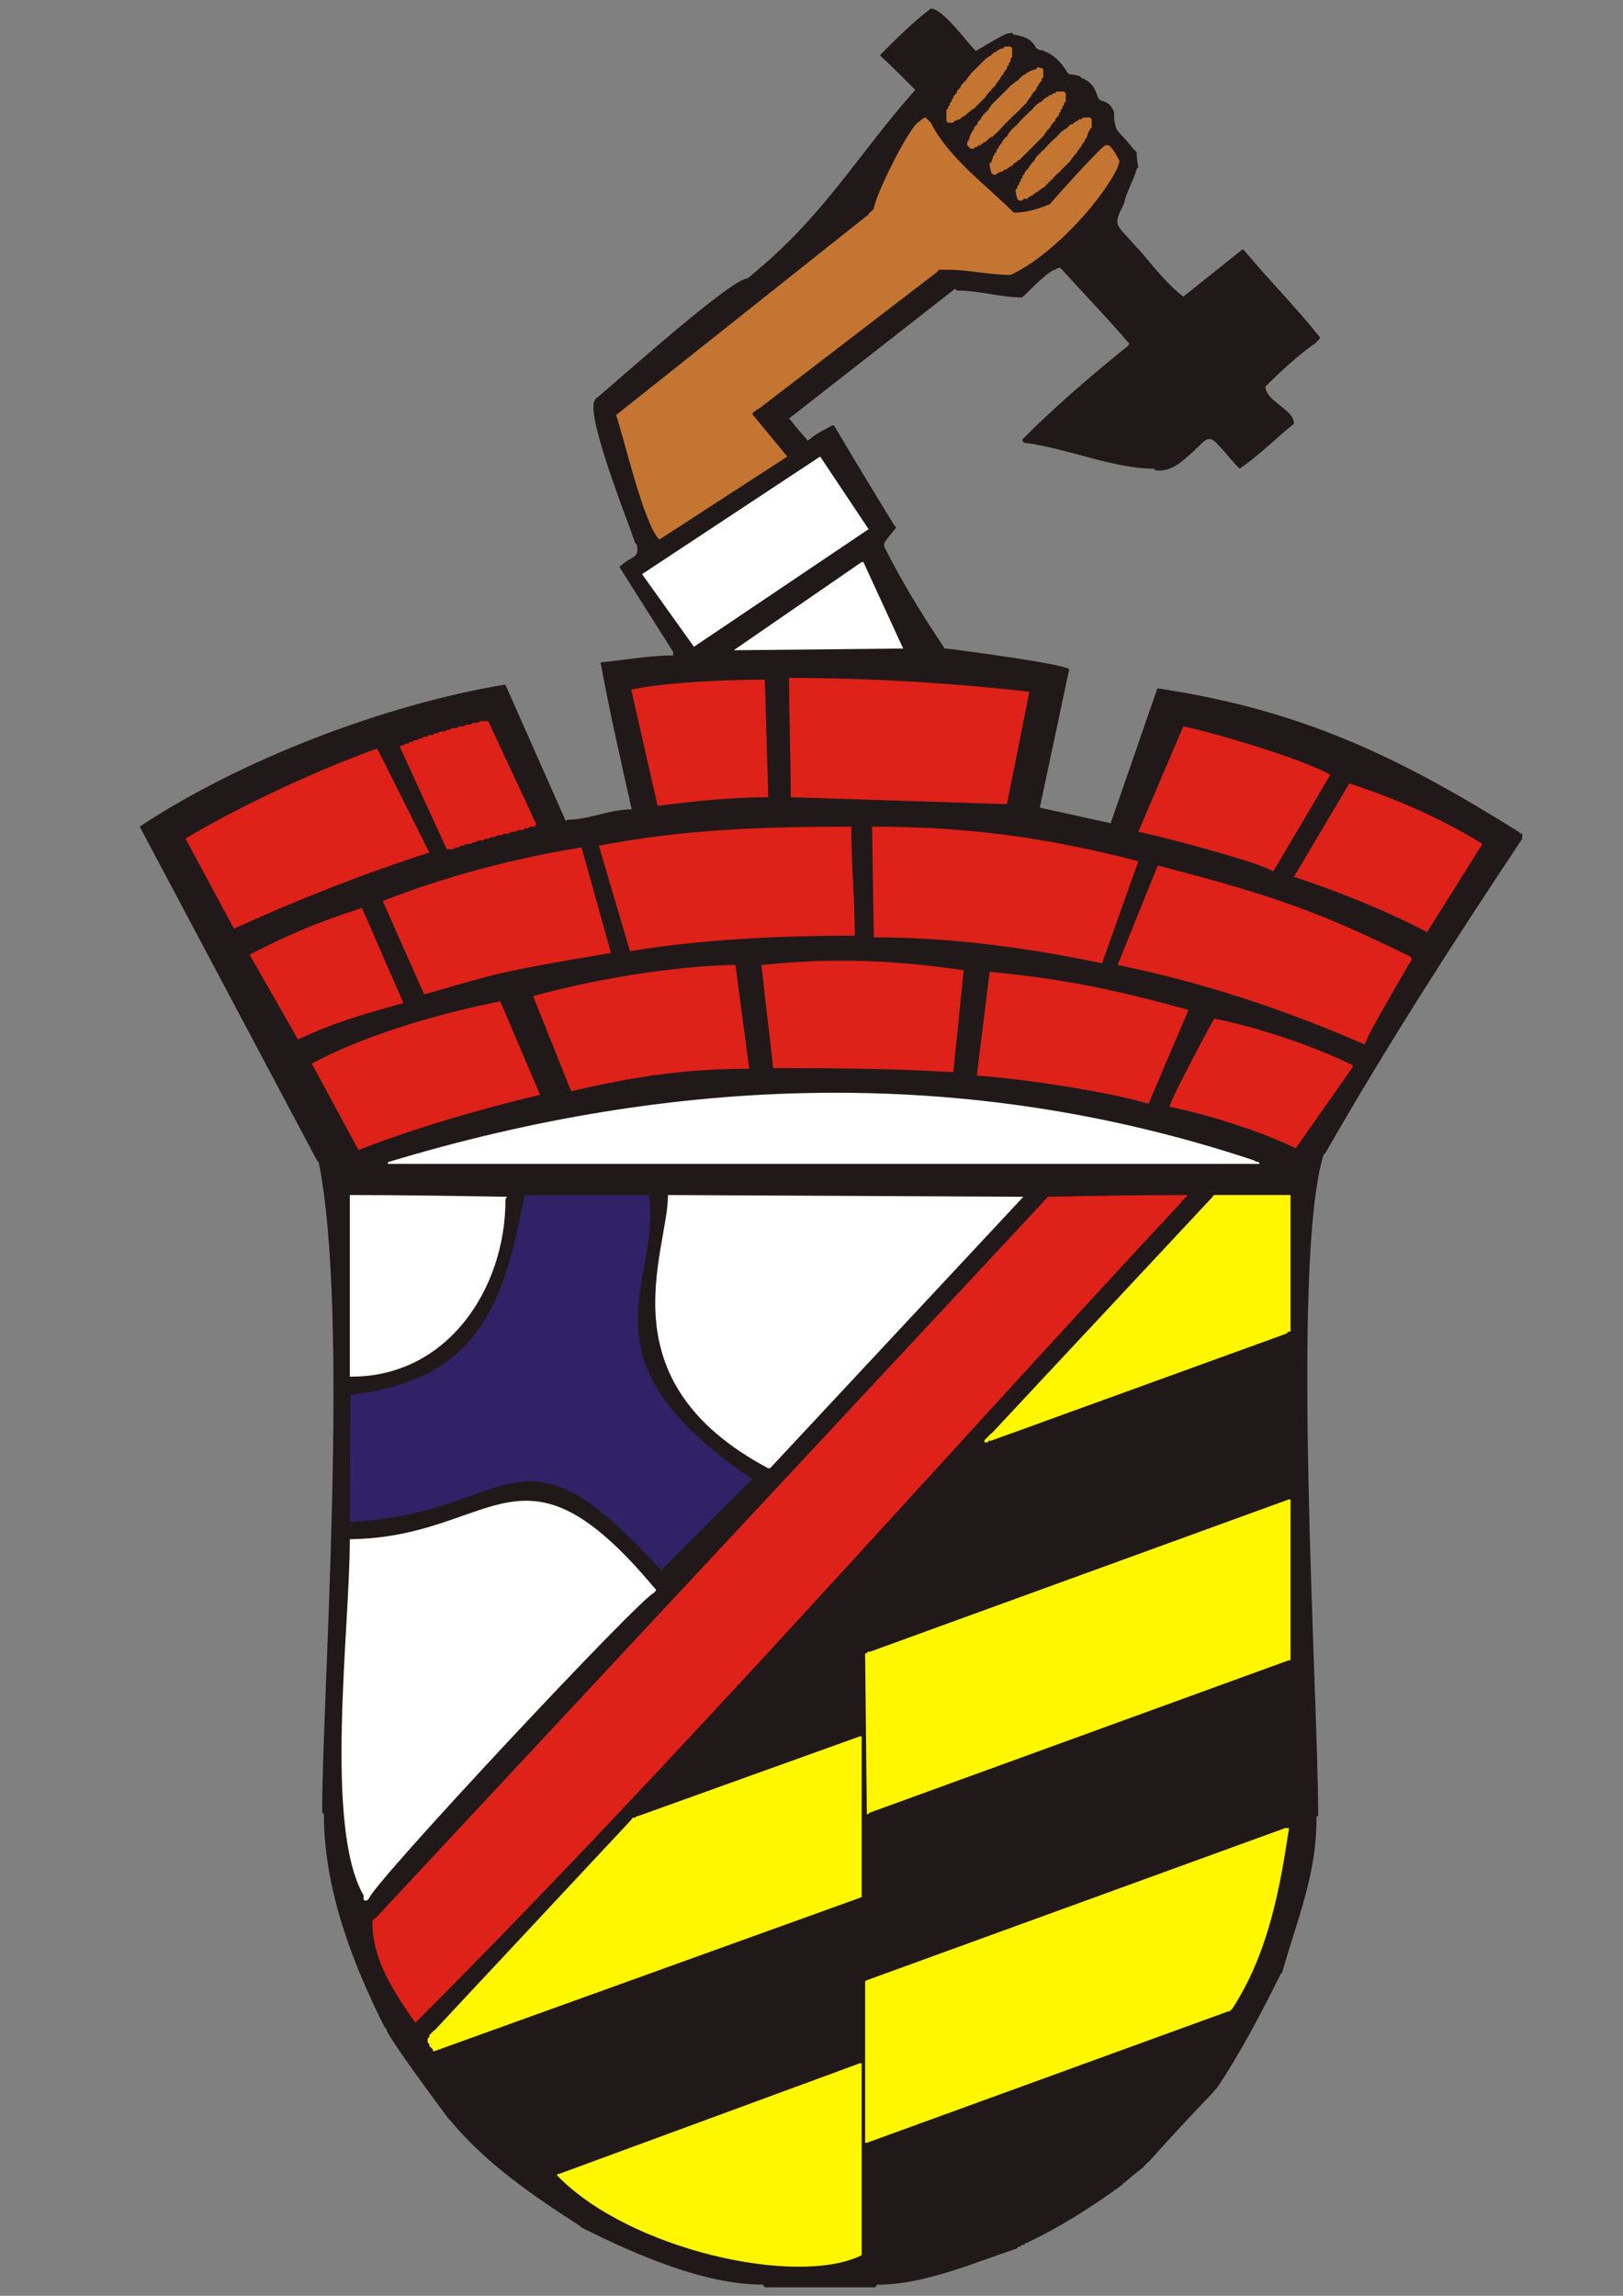 <?xml version="1.0" encoding="UTF-8"?>
<!DOCTYPE svg PUBLIC "-//W3C//DTD SVG 1.1//EN" "http://www.w3.org/Graphics/SVG/1.1/DTD/svg11.dtd">
<!-- Creator: stimoroll@gmail.com -->
<svg xmlns="http://www.w3.org/2000/svg" xml:space="preserve" width="210mm" height="297mm" style="shape-rendering:geometricPrecision; text-rendering:geometricPrecision; image-rendering:optimizeQuality; fill-rule:evenodd; clip-rule:evenodd"
viewBox="0 0 210 297"
 xmlns:xlink="http://www.w3.org/1999/xlink">
 <rect x="0" y="0" width="210" height="297" fill="#808080" stroke="none"/>
 <defs>
  <style type="text/css">
   <![CDATA[
    .fil5 {fill:white}
    .fil0 {fill:#211919}
    .fil3 {fill:#312167}
    .fil6 {fill:#C57532}
    .fil2 {fill:#DE2119}
    .fil4 {fill:#FFF700}
    .fil1 {fill:white}
   ]]>
  </style>
 </defs>
 <g id="Warstwa_x0020_1">
  <g id="_221684608">
   <path id="_221735344" class="fil0" d="M98.962 295.887c-0.112,-0.112 -0.224,-0.224 -0.224,-0.336 -7.667,0 -16.42,-3.846 -23.492,-7.383 -0.112,-0.112 -0.224,-0.224 -0.224,-0.224 -6.123,-3.935 -12.075,-8.002 -16.78,-13.648 -0.112,-0.112 -0.224,-0.224 -0.224,-0.224 -0.952,-1.269 -8.055,-10.815 -8.055,-11.634 -0.112,-0.112 -0.224,-0.224 -0.224,-0.224 -4.217,-8.434 -7.831,-17.915 -7.831,-27.52 -0.112,-0.112 -0.224,-0.224 -0.224,-0.224 0,-15.102 3.58,-64.193 -0.447,-84.125 -0.112,-0.112 -0.224,-0.224 -0.224,-0.224l-22.933 -43.181c12.839,-8.552 31.643,-15.787 47.097,-18.346 0,0 0.112,0 0.224,0l7.831 17.675c0,-0.112 0.112,-0.224 0.224,-0.224 2.658,0 5.459,-1.343 8.278,-1.343 -1.398,-6.291 -2.88,-12.706 -4.027,-19.017 3.2,-0.291 6.286,-0.895 9.397,-0.895 0,-0.112 0,-0.224 0,-0.224l0 -0.224 -6.936 -10.963c0,-0.112 0.112,-0.224 0.224,-0.224 1.249,-1.249 2.388,-0.815 2.014,-2.685 -0.112,-0.112 -0.224,-0.224 -0.224,-0.224 -1.032,-3.091 -6.65,-17.066 -5.146,-18.57 0,-0.112 0.112,-0.224 0.224,-0.224 2.366,-1.944 17.362,-15.438 19.465,-15.438 9.956,-8.055 13.872,-15.55 21.703,-24.387 -0.112,-0.112 -0.224,-0.224 -0.224,-0.224 -1.454,-1.454 -2.909,-2.909 -4.363,-4.251 2.088,-2.087 4.234,-4.265 6.6,-6.041 1.539,0 4.552,4.216 5.817,5.482 3.804,-2.237 3.804,-2.237 4.699,-2.349 0,0 0.112,0.112 0.224,0.224 1.23,0.224 2.349,0.559 2.909,1.79 0.112,0 0.224,0.112 0.447,0.224 0,0 0.112,0 0.224,0 1.454,0.447 2.573,1.566 3.356,2.909 0,0 0.112,0.112 0.224,0.224 0.447,0 0.895,0.112 1.343,0.224 0,0 0.112,0.112 0.224,0.224 1.566,0.671 1.678,1.343 2.237,2.685 0,0 0.112,0.112 0.224,0.224 1.119,0.336 1.343,0.559 1.79,1.566 0,0 0,0.112 0,0.224 0,0 0,0.112 0,0.224 0,0 0,0.112 0,0.224 0,0 0,0.112 0,0.224 0.224,1.23 0.224,1.23 0.895,2.014 0,0 0.112,0.112 0.224,0.224 0.447,0.447 0.895,1.007 1.342,1.566 0,0 0.112,0.112 0.224,0.224 0,0 0.112,0.112 0.224,0.224 0,0.671 0.112,1.342 0.224,2.014 -0.112,0 -0.224,0.112 -0.224,0.224 -0.285,1.141 -1.566,3.49 -1.566,4.251 -1.566,3.244 -1.231,2.573 1.566,5.817 0,0 0.112,0.112 0.224,0.224 0,0 0.112,0.112 0.224,0.224 1.6,1.92 3.654,4.475 5.593,5.929l7.719 -6.153c3.229,3.876 6.807,7.473 9.956,11.411 0,0 0,0.112 0,0.224 -0.112,0 -0.224,0.112 -0.224,0.224 -0.112,0 -0.224,0.112 -0.224,0.224 -2.117,1.41 -4.808,3.912 -6.6,5.705 0,1.902 3.692,2.909 3.692,4.81 -2.341,1.872 -4.592,4.179 -7.048,5.817 -1.065,-1.065 -1.953,-2.289 -3.02,-3.356 -1.007,-1.007 -1.566,-0.224 -2.461,0.671 -0.112,0 -0.224,0.112 -0.224,0.224 -1.566,1.342 -2.909,2.909 -5.146,2.685 -0.112,-0.112 -0.224,-0.224 -0.224,-0.224 -5.256,0 -11.296,-2.67 -16.78,-3.356 -0.112,-0.112 -0.224,-0.224 -0.224,-0.224 0,-0.112 0,-0.224 0,-0.224l0.224 -0.224c4.063,-4.063 8.922,-8.253 13.424,-11.858 0,-0.112 0.112,-0.224 0.224,-0.224 -2.878,-3.357 -5.98,-6.563 -8.949,-9.845 -0.112,0 -0.224,0 -0.224,0 -0.224,0 -0.336,0.112 -0.448,0.224 -0.75,0 -3.237,2.566 -4.027,3.356 -0.112,0 -0.224,0.112 -0.224,0.224 -2.881,0 -5.475,-0.895 -8.502,-0.895 -0.112,-0.112 -0.224,-0.224 -0.224,-0.224l-21.479 16.78c0,0 0.112,0.112 0.224,0.224 0.671,0.895 1.454,1.79 2.237,2.685 0,-0.112 0.112,-0.224 0.224,-0.224 0.725,-0.725 2.029,-1.287 2.909,-1.79 0,0 0.112,0 0.224,0 2.58,4.367 5.172,8.655 7.831,12.977 0,0 0.112,0.112 0.224,0.224 -0.559,0.671 -1.119,1.342 -1.566,2.014 0,0.112 0,0.224 0,0.447 2.391,4.777 4.892,8.795 7.831,13.2 0,0 0.112,0 0.224,0 1.824,0.228 15.152,1.951 15.885,2.685l-3.804 17.899 9.173 2.014 6.041 -17.451c18.618,2.783 31.124,8.797 46.761,18.57 0,0 0.112,0.112 0.224,0.224 0,0 0.112,0 0.224,0 0,0.224 0,0.447 0,0.671 -8.823,13.238 -17.569,26.828 -25.506,40.72 -0.112,0 -0.224,0.112 -0.224,0.224 -4.251,13.983 -0.671,69.806 -0.671,85.468 -0.112,0 -0.224,0.112 -0.224,0.224 0,0 0,0.112 0,0.224 0,7.163 -2.456,12.845 -4.475,19.913 -0.112,0 -0.224,0.112 -0.224,0.224 -2.534,5.063 -5.008,9.86 -8.278,14.767 -0.112,0 -0.224,0.112 -0.224,0.224 -2.909,3.02 -5.705,6.041 -8.502,9.173 -0.112,0 -0.224,0.112 -0.224,0.224 -0.112,0 -0.224,0.112 -0.224,0.224 -0.112,0 -0.224,0.112 -0.224,0.224 -0.895,0.671 -1.678,1.342 -2.461,2.013 -0.112,0 -0.224,0.112 -0.224,0.224 -3.804,2.797 -8.166,5.593 -12.529,7.607 -0.112,0 -0.224,0.112 -0.224,0.224 -0.112,0 -0.224,0 -0.224,0 -0.112,0 -0.224,0.112 -0.224,0.224 -0.112,0 -0.224,0 -0.224,0 -0.112,0 -0.224,0.112 -0.224,0.224 -5.922,1.976 -12.085,4.699 -18.123,4.699 -0.112,0.112 -0.224,0.224 -0.224,0.336 -4.81,0 -9.621,0 -14.319,0z"/>
   <path id="_222378240" class="fil1" d="M47.054 245.211c-5.146,-8.838 -1.79,-34.344 -1.79,-46.09 18.842,-0.211 22.024,-14.465 39.378,6.265 0,0 0.112,0.112 0.224,0.224 0,0 0,0.112 0,0.224 -0.112,0 -0.224,0.112 -0.224,0.224 -1.214,0 -36.917,38.133 -36.917,39.602 -0.112,0 -0.224,0.112 -0.224,0.224 -0.593,0 -0.447,-0.183 -0.447,-0.671z"/>
   <path id="_222314688" class="fil2" d="M53.543 261.32c-0.112,-0.112 -0.224,-0.224 -0.224,-0.224 -2.532,-3.742 -5.146,-7.655 -5.146,-12.529 0,-0.112 0.112,-0.224 0.224,-0.224 0,-0.112 0.112,-0.224 0.224,-0.224l86.363 -92.627c0,-0.112 0.112,-0.224 0.224,-0.224 0,-0.112 0.112,-0.224 0.224,-0.224 0,-0.112 0.112,-0.224 0.224,-0.224 5.929,-0.112 11.858,-0.224 17.899,-0.224 0,0 0,0.112 0,0.224 -0.112,0 -0.224,0.112 -0.224,0.224 -0.112,0 -0.224,0.112 -0.224,0.224 -0.112,0 -0.224,0.112 -0.224,0.224 -32.749,35.153 -65.324,72.357 -99.116,106.163 -0.112,-0.112 -0.224,-0.224 -0.224,-0.336z"/>
   <path id="_222109216" class="fil3" d="M85.537 203.148c-18.794,-20.808 -18.682,-7.271 -40.273,-6.265 0,-5.481 0,-10.963 0.112,-16.445 16.109,-1.902 19.801,-11.075 22.486,-25.842 5.37,0 10.739,0 16.109,0 1.653,11.725 -9.902,20.974 13.354,36.756l-11.788 11.795z"/>
   <path id="_222202712" class="fil4" d="M72.113 281.456c0,-0.112 0,-0.224 0,-0.224 0,0 0.112,0 0.224,0l38.93 -14.319c0,0 0.112,0 0.224,0 0,8.278 0,16.557 0,24.835 -8.282,4.139 -30.084,-0.694 -39.378,-10.292z"/>
   <path id="_222105176" class="fil4" d="M111.938 277.205c0,-6.936 0,-13.872 0,-20.808 0,-0.112 0.112,-0.224 0.224,-0.224l54.144 -19.689c0,0 0.112,0 0.224,0 0,0 0.112,0 0.224,0 0,0 0,0.112 0,0.224 -1.119,7.383 -2.605,16.009 -7.383,23.269 -0.112,0 -0.224,0.112 -0.224,0.224 -0.112,0 -0.224,0 -0.224,0l-46.761 17.004c-0.112,0 -0.224,0 -0.224,0z"/>
   <path id="_221624256" class="fil4" d="M56.004 265.347c0,-0.112 0,-0.224 0,-0.224 -0.112,-0.112 -0.224,-0.224 -0.224,-0.224 -0.112,-0.112 -0.224,-0.224 -0.224,-0.224 0,-0.112 0,-0.224 0,-0.224 -0.112,-0.112 -0.224,-0.224 -0.224,-0.224 0,-0.112 0,-0.224 0,-0.224 0,-0.112 0,-0.224 0,-0.224 0,-0.112 0.112,-0.224 0.224,-0.224 0,-0.112 0,-0.224 0,-0.224 0,-0.112 0.112,-0.224 0.224,-0.224 0,-0.112 0.112,-0.224 0.224,-0.224 0,-0.112 0.112,-0.224 0.224,-0.224l25.506 -27.296c0,-0.112 0.112,-0.224 0.224,-0.224 0,0 0.112,0 0.224,0 0.112,-0.112 0.224,-0.224 0.447,-0.224l28.638 -10.292c0,0 0.112,0 0.224,0l0 20.808 -55.263 19.913 -0.224 0z"/>
   <path id="_222645312" class="fil4" d="M111.938 213.887c0,0 0.112,0 0.224,0 0,-0.112 0.112,-0.224 0.224,-0.224 0,0 0.112,0 0.224,0l54.145 -19.689c0,0 0.112,0 0.224,0l0 20.808c-0.112,0 -0.224,0 -0.224,0l-54.145 19.689c-0.112,0 -0.224,0.112 -0.224,0.224 -0.112,0 -0.224,0 -0.224,0l-0.224 -20.808z"/>
   <path id="_222761456" class="fil4" d="M127.376 186.591c0,-0.112 0,-0.224 0,-0.224 0,-0.112 0.112,-0.224 0.224,-0.224 0,-0.112 0.112,-0.224 0.224,-0.224 0,-0.112 0.112,-0.224 0.224,-0.224 0,-0.112 0.112,-0.224 0.224,-0.224l28.638 -30.652c0,-0.112 0.112,-0.224 0.224,-0.224 3.244,0 6.488,0 9.844,0 0,5.817 0,11.746 0,17.675 -0.112,0 -0.224,0 -0.224,0 -0.112,0 -0.224,0.112 -0.224,0.224l-38.259 13.872c-0.112,0 -0.224,0 -0.224,0 -0.112,0 -0.224,0.112 -0.224,0.224 -0.112,0 -0.224,0 -0.224,0 -0.112,0 -0.224,0 -0.224,0z"/>
   <path id="_223242656" class="fil1" d="M45.265 178.089c0,-7.831 0,-15.662 0,-23.492 6.712,0 13.536,0.112 20.36,0.224 -0.112,0.112 -0.224,0.224 -0.224,0.447 0,11.347 -7.419,22.821 -19.913,22.821 -0.112,0 -0.224,0 -0.224,0z"/>
   <path id="_223167552" class="fil1" d="M86.432 154.597l45.978 0.224 -32.778 35.127c-0.112,0 -0.224,0 -0.224,0 -21.444,-11.394 -12.977,-27.962 -12.977,-35.351z"/>
   <path id="_223075224" class="fil5" d="M50.187 150.57c0,-0.112 0,-0.224 0,-0.224 36.917,-11.187 74.8,-12.655 112.093,-0.224 0.34,0.34 0.671,0.012 0.671,0.448 -37.588,0 -75.176,0 -112.764,0z"/>
   <path id="_223336984" class="fil2" d="M46.383 148.78l-6.041 -11.187c7.572,-4.088 17.961,-6.795 24.387,-8.055l5.146 12.082c-7.433,1.788 -16.338,4.325 -23.493,7.16z"/>
   <path id="_223337240" class="fil2" d="M167.649 148.556c-3.464,-1.735 -10.281,-4.15 -16.333,-5.37 0,-0.678 5.705,-11.411 5.817,-11.411 6.531,1.318 13.663,3.924 17.899,6.041 0,0 0,0.112 0,0.224l-7.383 10.516z"/>
   <path id="_223338480" class="fil2" d="M148.408 142.739c-6.013,-1.754 -17.322,-3.298 -22.019,-3.592l1.659 -13.412c9.152,0.802 16.673,2.388 25.73,4.922l-5.146 12.082c-0.112,0 -0.224,0 -0.224,0z"/>
   <path id="_223335856" class="fil2" d="M73.903 141.173l-4.922 -12.306c9.664,-2.693 20.491,-4.027 26.177,-4.027l1.79 13.424c-7.745,0 -14.254,0.849 -23.045,2.909z"/>
   <path id="_223336840" class="fil2" d="M100.045 138.175l-1.531 -13.335c9.732,-0.998 17.343,-0.595 26.177,0.671l-1.343 13.201c-7.721,-0.482 -15.539,-0.536 -23.304,-0.536z"/>
   <path id="_223336744" class="fil2" d="M144.604 124.84l5.193 -12.867c15.691,4.033 21.622,6.352 32.619,11.748 0,0 0.112,0.112 0.224,0.224 0,0 0,0.112 0,0.224 -0.01,0 -6.041,10.207 -6.041,10.963 -12.838,-5.623 -23.702,-8.599 -31.994,-10.292z"/>
   <path id="_223341896" class="fil2" d="M38.553 134.461l-6.264 -10.963c5.091,-2.596 8.482,-4.085 14.543,-6.041l5.37 12.305c-5.931,1.641 -9.152,2.621 -13.648,4.699z"/>
   <path id="_223343584" class="fil2" d="M54.885 128.643l-5.37 -12.082c10.604,-4.154 20.373,-6.073 25.73,-6.936l3.804 13.648c-14.976,2.541 -14.525,2.604 -24.164,5.37z"/>
   <path id="_223344352" class="fil2" d="M113.057 121.26l-0.224 -14.319c11.724,0 21.979,1.236 34.456,4.475l-4.698 13.201c-9.773,-2.032 -19.607,-3.356 -29.533,-3.356z"/>
   <path id="_223344912" class="fil2" d="M81.51 123.05l-4.027 -13.648c11.209,-2.159 21.628,-2.461 32.666,-2.461 0,4.706 0.448,9.385 0.448,14.095 -9.692,0 -19.896,0.49 -29.086,2.014z"/>
   <path id="_223341872" class="fil2" d="M167.425 113.429l7.16 -12.082c7.105,2.327 12.754,5.057 17.228,7.831l-7.16 11.411c-5.577,-2.93 -11.777,-5.35 -17.228,-7.16z"/>
   <path id="_223347032" class="fil2" d="M30.274 120.141l-6.264 -11.634c0,-0.1 10.962,-6.647 24.795,-11.68l6.751 13.47c-7.893,2.496 -17.441,6.231 -25.282,9.845z"/>
   <path id="_223346888" class="fil2" d="M164.74 112.758c-1.005,-1.007 -15.356,-4.796 -17.451,-5.146l5.817 -13.648c3.953,0.804 15.52,4.244 19.018,6.265l-7.383 12.529z"/>
   <path id="_223350696" class="fil2" d="M57.794 109.849l-6.041 -13.2c0,-0.112 0.112,-0.224 0.224,-0.224 0,0 0.112,0 0.224,0 0.112,-0.112 0.224,-0.224 0.447,-0.224 0,0 0.112,0 0.224,0 0,-0.112 0.112,-0.224 0.224,-0.224 0,0 0.112,0 0.224,0 0.112,-0.112 0.224,-0.224 0.448,-0.224 0,0 0.112,0 0.224,0 0.112,-0.112 0.224,-0.224 0.448,-0.224 0,0 0.112,0 0.224,0 0,-0.112 0.112,-0.224 0.224,-0.224 0.112,0 0.224,0 0.447,0 0,-0.112 0.112,-0.224 0.224,-0.224 0.112,0 0.224,0 0.448,0 0.112,-0.112 0.224,-0.224 0.447,-0.224 0,0 0.112,0 0.224,0 0.112,-0.112 0.224,-0.224 0.447,-0.224 0.112,0 0.224,0 0.448,0 0.112,-0.112 0.224,-0.224 0.447,-0.224 0,0 0.112,0 0.224,0 0.112,-0.112 0.224,-0.224 0.448,-0.224 0.112,0 0.224,0 0.447,0 0.112,-0.112 0.224,-0.224 0.447,-0.224 0.112,0 0.224,0 0.448,0 0.112,-0.112 0.224,-0.224 0.448,-0.224 0.112,0 0.224,0 0.448,0 0.112,-0.112 0.224,-0.224 0.447,-0.224 0.112,0 0.224,0 0.448,0 0.112,-0.112 0.224,-0.224 0.447,-0.224 0.112,0 0.224,0 0.448,0 0.112,0 0.224,0 0.448,0l6.264 13.424c-0.112,0 -0.224,0.112 -0.224,0.224 -0.224,0 -0.336,0 -0.448,0 -0.224,0 -0.336,0.112 -0.448,0.224 -0.112,0 -0.224,0 -0.224,0 -0.224,0 -0.335,0.112 -0.447,0.224 -0.224,0 -0.336,0 -0.447,0 -0.224,0 -0.336,0.112 -0.448,0.224 -0.224,0 -0.336,0 -0.447,0 -0.224,0 -0.336,0.112 -0.448,0.224 -0.224,0 -0.336,0 -0.448,0 -0.224,0 -0.336,0.112 -0.447,0.224 -0.224,0 -0.336,0 -0.447,0 -0.224,0 -0.336,0.112 -0.448,0.224 -0.112,0 -0.224,0 -0.224,0 -0.224,0 -0.448,0.112 -0.671,0.224 -0.112,0 -0.224,0 -0.224,0 -0.224,0 -0.336,0.112 -0.448,0.224 -0.224,0 -0.336,0 -0.447,0 -0.224,0 -0.336,0.112 -0.448,0.224 -0.112,0 -0.224,0 -0.224,0 -0.224,0 -0.336,0.112 -0.447,0.224 -0.224,0 -0.336,0 -0.448,0 -0.224,0 -0.336,0.112 -0.448,0.224 -0.112,0 -0.224,0 -0.224,0 -0.224,0 -0.336,0.112 -0.448,0.224 -0.112,0 -0.224,0 -0.224,0 -0.224,0 -0.336,0.112 -0.447,0.224 -0.112,0 -0.224,0 -0.224,0l-0.671 0z"/>
   <path id="_223348600" class="fil2" d="M85.09 104.256l-3.417 -15.043c4.273,-0.935 12.396,-1.29 17.288,-1.29l0.448 15.214c-4.832,0 -9.757,0.516 -14.319,1.119z"/>
   <path id="_223352168" class="fil2" d="M102.318 103.137c0,-5.146 -0.224,-10.289 -0.224,-15.438 10.45,0 21.045,0.654 31.099,1.79l-2.909 14.543 -27.967 -0.895z"/>
   <path id="_223362584" class="fil1" d="M94.934 84.12l16.557 -11.411c0,0 0.112,0 0.224,0l5.146 11.187 -21.926 0.224z"/>
   <polygon id="_223173512" class="fil1" points="89.788,83.672 83.076,74.275 106.121,59.061 112.386,68.458 "/>
   <path id="_223174856" class="fil6" d="M85.314 69.8c-2.027,-2.025 -4.542,-12.997 -5.593,-16.109l32.666 -25.954c0.112,-0.224 0.224,-0.336 0.447,-0.447 0,-0.112 0.112,-0.224 0.224,-0.224 0,-1.435 4.904,-11.411 6.041,-11.411 0,-0.112 0.112,-0.224 0.224,-0.224 0.112,-0.112 0.224,-0.224 0.447,-0.224 0,0 0.112,0.112 0.224,0.224 0,0 0.112,0.112 0.224,0.224 0,0 0.112,0.112 0.224,0.224 2.263,4.527 7.23,8.122 10.739,11.634 1.689,0 3.238,-0.516 4.698,-1.119 0,-0.112 6.749,-7.607 7.16,-7.607 0.112,0 0.224,0 0.448,0 0.687,0.687 0.908,1.146 1.342,2.014 0,0.401 -0.224,0.708 -0.224,0.895 -2.514,5.029 -9.074,11.744 -13.872,13.872 -2.678,0 -5.401,-0.671 -8.055,-0.671 -0.448,0 -0.783,0 -1.119,0 -0.112,0 -0.224,0.112 -0.224,0.224l-23.045 17.675c-0.224,0.112 -0.448,0.224 -0.671,0.448 -0.112,0 -0.224,0.112 -0.224,0.224 0,0 0,0.112 0,0.224 0,0 0.112,0.112 0.224,0.224l4.251 5.146 -16.556 10.739z"/>
   <path id="_223367240" class="fil6" d="M131.851 25.948c-0.112,-0.112 -0.224,-0.224 -0.224,-0.224 -0.112,-0.448 -0.224,-0.783 -0.224,-1.119 0,-0.112 0.112,-0.224 0.224,-0.224 0,-0.112 0,-0.224 0,-0.224 0,-0.112 0.112,-0.224 0.224,-0.224 0,-0.112 0,-0.224 0,-0.224 0,-0.112 0.112,-0.224 0.224,-0.224 0,-0.112 0,-0.224 0,-0.224 0,-0.112 0.112,-0.224 0.224,-0.224 0,-0.112 0,-0.224 0,-0.224 0,-0.112 0.112,-0.224 0.224,-0.224 0,-0.224 0.112,-0.336 0.224,-0.448 0,-0.112 0.112,-0.224 0.224,-0.224 0.112,-0.224 0.224,-0.447 0.447,-0.671 0,-0.112 0.112,-0.224 0.224,-0.224 0,-0.112 0.112,-0.224 0.224,-0.224 0,-0.224 0.112,-0.336 0.224,-0.448 0,-0.112 0.112,-0.224 0.224,-0.224 0,-0.112 0.112,-0.224 0.224,-0.224 0,-0.112 0.112,-0.224 0.224,-0.224 0,-0.112 0.112,-0.224 0.224,-0.224 0.559,-0.671 1.119,-1.23 1.79,-1.79 0,-0.112 0.112,-0.224 0.224,-0.224 0,-0.112 0.112,-0.224 0.224,-0.224 0,-0.112 0.112,-0.224 0.224,-0.224 0.224,-0.224 0.448,-0.336 0.671,-0.447 0,-0.112 0.112,-0.224 0.224,-0.224 0,-0.112 0.112,-0.224 0.224,-0.224 0,0 0.112,0 0.224,0 0,-0.112 0.112,-0.224 0.224,-0.224 0.112,-0.112 0.224,-0.224 0.448,-0.224 0,-0.112 0.112,-0.224 0.224,-0.224 0,0 0.112,0 0.224,0 0.112,-0.112 0.224,-0.224 0.448,-0.224 0.224,0 0.448,0 0.671,0 0,0 0.112,0.112 0.224,0.224 0,0.336 0,0.671 0,1.119 -0.112,0 -0.224,0.112 -0.224,0.224 -0.224,0.336 -0.335,0.671 -0.448,1.119 -0.112,0 -0.224,0.112 -0.224,0.224 0,0 0,0.112 0,0.224 -0.112,0 -0.224,0.112 -0.224,0.224 -0.112,0.112 -0.224,0.224 -0.224,0.447 -0.112,0 -0.224,0.112 -0.224,0.224 -0.224,0.224 -0.336,0.448 -0.448,0.671 -0.112,0 -0.224,0.112 -0.224,0.224 -0.224,0.224 -0.448,0.559 -0.671,0.895 -0.112,0 -0.224,0.112 -0.224,0.224 -0.112,0 -0.224,0.112 -0.224,0.224 -0.112,0 -0.224,0.112 -0.224,0.224 -0.112,0 -0.224,0.112 -0.224,0.224 -0.112,0 -0.224,0.112 -0.224,0.224 -0.447,0.336 -0.783,0.671 -1.119,1.119 -0.112,0 -0.224,0.112 -0.224,0.224 -0.112,0 -0.224,0.112 -0.224,0.224 -0.112,0 -0.224,0.112 -0.224,0.224 -0.112,0 -0.224,0.112 -0.224,0.224 -0.224,0.112 -0.448,0.224 -0.671,0.447 -0.112,0 -0.224,0.112 -0.224,0.224 -0.224,0 -0.336,0.112 -0.447,0.224 -0.112,0 -0.224,0.112 -0.224,0.224 -0.224,0 -0.336,0.112 -0.447,0.224 -0.112,0 -0.224,0.112 -0.224,0.224 -0.224,0 -0.336,0 -0.448,0 -0.112,0 -0.224,0.112 -0.224,0.224 -0.224,0 -0.336,0 -0.447,0z"/>
   <path id="_223371144" class="fil6" d="M128.495 22.592c-0.112,-0.112 -0.224,-0.224 -0.224,-0.224 -0.112,-0.447 -0.224,-0.783 -0.224,-1.119 0,-0.112 0.112,-0.224 0.224,-0.224 0.112,-0.447 0.224,-0.783 0.448,-1.119 0,-0.112 0.112,-0.224 0.224,-0.224 0,-0.112 0,-0.224 0,-0.224 0,-0.112 0.112,-0.224 0.224,-0.224 0,-0.224 0.112,-0.336 0.224,-0.447 0,-0.112 0.112,-0.224 0.224,-0.224 0,-0.224 0.112,-0.336 0.224,-0.448 0,-0.112 0.112,-0.224 0.224,-0.224 0,-0.112 0.112,-0.224 0.224,-0.224 0.112,-0.224 0.224,-0.447 0.448,-0.671 0,-0.112 0.112,-0.224 0.224,-0.224 0,-0.112 0.112,-0.224 0.224,-0.224 0,-0.112 0.112,-0.224 0.224,-0.224 0.671,-0.783 1.454,-1.566 2.237,-2.237 0,-0.112 0.112,-0.224 0.224,-0.224 0,-0.112 0.112,-0.224 0.224,-0.224 0,-0.112 0.112,-0.224 0.224,-0.224 0.112,-0.112 0.224,-0.224 0.448,-0.224 0,-0.112 0.112,-0.224 0.224,-0.224 0,-0.112 0.112,-0.224 0.224,-0.224 0.112,-0.112 0.224,-0.224 0.447,-0.224 0,-0.112 0.112,-0.224 0.224,-0.224 0,0 0.112,0 0.224,0 0,-0.112 0.112,-0.224 0.224,-0.224 0,0 0.112,0 0.224,0 0,-0.112 0.112,-0.224 0.224,-0.224 0.224,0 0.559,0 0.895,0 0,0 0.112,0.112 0.224,0.224 0,0.336 0,0.671 0,1.119 -0.112,0 -0.224,0.112 -0.224,0.224 0,0 0,0.112 0,0.224 -0.112,0 -0.224,0.112 -0.224,0.224 0,0 0,0.112 0,0.224 -0.112,0 -0.224,0.112 -0.224,0.224 0,0 0,0.112 0,0.224 -0.112,0 -0.224,0.112 -0.224,0.224 0,0 0,0.112 0,0.224 -0.112,0 -0.224,0.112 -0.224,0.224 -0.112,0 -0.224,0.112 -0.224,0.224 0,0 0,0.112 0,0.224 -0.112,0 -0.224,0.112 -0.224,0.224 -0.112,0 -0.224,0.112 -0.224,0.224 -0.112,0.112 -0.224,0.224 -0.224,0.448 -0.112,0 -0.224,0.112 -0.224,0.224 -0.112,0 -0.224,0.112 -0.224,0.224 -0.224,0.224 -0.336,0.448 -0.448,0.671 -0.112,0 -0.224,0.112 -0.224,0.224 -0.112,0 -0.224,0.112 -0.224,0.224 -0.112,0 -0.224,0.112 -0.224,0.224 -0.112,0 -0.224,0.112 -0.224,0.224 -0.112,0 -0.224,0.112 -0.224,0.224 -0.112,0 -0.224,0.112 -0.224,0.224 -0.112,0 -0.224,0.112 -0.224,0.224 -0.112,0 -0.224,0.112 -0.224,0.224 -0.112,0 -0.224,0.112 -0.224,0.224 -0.112,0 -0.224,0.112 -0.224,0.224 -0.112,0 -0.224,0.112 -0.224,0.224 -0.112,0 -0.224,0.112 -0.224,0.224 -0.112,0 -0.224,0.112 -0.224,0.224 -0.224,0.112 -0.447,0.224 -0.671,0.447 -0.112,0 -0.224,0.112 -0.224,0.224 -0.112,0 -0.224,0.112 -0.224,0.224 -0.224,0 -0.336,0.112 -0.448,0.224 -0.112,0 -0.224,0.112 -0.224,0.224 -0.112,0 -0.224,0 -0.224,0 -0.112,0 -0.224,0.112 -0.224,0.224 -0.224,0 -0.448,0.112 -0.671,0.224 -0.112,0 -0.224,0.112 -0.224,0.224 -0.224,0 -0.336,0 -0.448,0z"/>
   <path id="_223371536" class="fil6" d="M125.586 19.236c-0.112,-0.112 -0.224,-0.224 -0.224,-0.224 -0.112,-0.112 -0.224,-0.224 -0.224,-0.224 0,-0.112 0,-0.224 0,-0.224 0,-0.224 0.112,-0.336 0.224,-0.448 0.112,-0.447 0.224,-0.783 0.448,-1.119 0,-0.112 0.112,-0.224 0.224,-0.224 0,-0.112 0,-0.224 0,-0.224 0,-0.112 0.112,-0.224 0.224,-0.224 0,-0.112 0.112,-0.224 0.224,-0.224 0,-0.112 0,-0.224 0,-0.224 0,-0.112 0.112,-0.224 0.224,-0.224 0,-0.112 0.112,-0.224 0.224,-0.224 0,-0.224 0.112,-0.336 0.224,-0.447 0,-0.112 0.112,-0.224 0.224,-0.224 0,-0.112 0.112,-0.224 0.224,-0.224 0,-0.112 0.112,-0.224 0.224,-0.224 0.112,-0.224 0.224,-0.448 0.448,-0.671 0,-0.112 0.112,-0.224 0.224,-0.224 0,-0.112 0.112,-0.224 0.224,-0.224 0,-0.112 0.112,-0.224 0.224,-0.224 0,-0.112 0.112,-0.224 0.224,-0.224 0,-0.112 0.112,-0.224 0.224,-0.224 0,-0.112 0.112,-0.224 0.224,-0.224 0,-0.112 0.112,-0.224 0.224,-0.224 0,-0.112 0.112,-0.224 0.224,-0.224 0,-0.112 0.112,-0.224 0.224,-0.224 0,-0.112 0.112,-0.224 0.224,-0.224 0,-0.112 0.112,-0.224 0.224,-0.224 0,-0.112 0.112,-0.224 0.224,-0.224 0.224,-0.224 0.559,-0.447 0.895,-0.671 0,-0.112 0.112,-0.224 0.224,-0.224 0,-0.112 0.112,-0.224 0.224,-0.224 0.112,-0.112 0.224,-0.224 0.448,-0.224 0,-0.112 0.112,-0.224 0.224,-0.224 0.336,-0.224 0.671,-0.336 1.119,-0.447 0,-0.112 0.112,-0.224 0.224,-0.224 0.224,0 0.448,0.112 0.671,0.224 0,0.224 0,0.447 0,0.671 0,0.112 0,0.224 0,0.447 -0.112,0 -0.224,0.112 -0.224,0.224 0,0 0,0.112 0,0.224 -0.112,0 -0.224,0.112 -0.224,0.224 -0.112,0.112 -0.224,0.224 -0.224,0.447 -0.112,0 -0.224,0.112 -0.224,0.224 0,0 0,0.112 0,0.224 -0.112,0 -0.224,0.112 -0.224,0.224 -0.112,0 -0.224,0.112 -0.224,0.224 -0.112,0.112 -0.224,0.224 -0.224,0.448 -0.112,0 -0.224,0.112 -0.224,0.224 -0.224,0.224 -0.336,0.448 -0.448,0.671 -0.112,0 -0.224,0.112 -0.224,0.224 -0.112,0 -0.224,0.112 -0.224,0.224 -0.112,0 -0.224,0.112 -0.224,0.224 -1.119,1.007 -2.125,2.014 -3.132,3.132 -0.112,0 -0.224,0.112 -0.224,0.224 -0.112,0 -0.224,0.112 -0.224,0.224 -0.224,0 -0.336,0.112 -0.448,0.224 -0.112,0 -0.224,0.112 -0.224,0.224 -0.112,0 -0.224,0.112 -0.224,0.224 -0.224,0 -0.336,0.112 -0.447,0.224 -0.112,0 -0.224,0.112 -0.224,0.224 -0.112,0 -0.224,0 -0.224,0 -0.112,0 -0.224,0.112 -0.224,0.224 -0.112,0 -0.224,0 -0.224,0 -0.112,0 -0.224,0.112 -0.224,0.224 -0.224,0 -0.336,0 -0.448,0z"/>
   <path id="_223371784" class="fil6" d="M122.678 15.88c-0.112,-0.112 -0.224,-0.224 -0.224,-0.224 0,-0.336 0,-0.671 0,-0.895 0,-0.224 0,-0.336 0,-0.448 0,-0.112 0.112,-0.224 0.224,-0.224 0,-0.112 0,-0.224 0,-0.224 0,-0.112 0.112,-0.224 0.224,-0.224 0,-0.112 0,-0.224 0,-0.224 0,-0.112 0.112,-0.224 0.224,-0.224 0,-0.112 0,-0.224 0,-0.224 0,-0.112 0.112,-0.224 0.224,-0.224 0,-0.112 0,-0.224 0,-0.224 0,-0.112 0.112,-0.224 0.224,-0.224 0,-0.112 0.112,-0.224 0.224,-0.224 0,-0.112 0,-0.224 0,-0.224 0,-0.112 0.112,-0.224 0.224,-0.224 0,-0.112 0.112,-0.224 0.224,-0.224 0,-0.224 0.112,-0.336 0.224,-0.448 0,-0.112 0.112,-0.224 0.224,-0.224 0,-0.112 0.112,-0.224 0.224,-0.224 0.224,-0.336 0.447,-0.671 0.671,-0.895 0,-0.112 0.112,-0.224 0.224,-0.224 0,-0.112 0.112,-0.224 0.224,-0.224 0,-0.112 0.112,-0.224 0.224,-0.224 0,-0.112 0.112,-0.224 0.224,-0.224 0,-0.112 0.112,-0.224 0.224,-0.224 0,-0.112 0.112,-0.224 0.224,-0.224 0,-0.112 0.112,-0.224 0.224,-0.224 0,-0.112 0.112,-0.224 0.224,-0.224 0,-0.112 0.112,-0.224 0.224,-0.224 0.224,-0.224 0.447,-0.336 0.671,-0.448 0,-0.112 0.112,-0.224 0.224,-0.224 0.112,-0.112 0.224,-0.224 0.448,-0.224 0,-0.112 0.112,-0.224 0.224,-0.224 0.224,-0.112 0.448,-0.224 0.671,-0.224 0,-0.112 0.112,-0.224 0.224,-0.224 0.224,0 0.447,0 0.671,0 0,0 0.112,0.112 0.224,0.224 0,0 0,0.112 0,0.224 0,0.112 0,0.224 0,0.447 0,0.112 0,0.224 0,0.447 -0.112,0.112 -0.224,0.224 -0.224,0.448 0,0 0,0.112 0,0.224 -0.112,0 -0.224,0.112 -0.224,0.224 0,0 0,0.112 0,0.224 -0.112,0 -0.224,0.112 -0.224,0.224 0,0 0,0.112 0,0.224 -0.112,0 -0.224,0.112 -0.224,0.224 -0.112,0.112 -0.224,0.224 -0.224,0.448 -0.112,0 -0.224,0.112 -0.224,0.224 -0.112,0.112 -0.224,0.224 -0.224,0.448 -0.112,0 -0.224,0.112 -0.224,0.224 -0.224,0.224 -0.336,0.447 -0.447,0.671 -0.112,0 -0.224,0.112 -0.224,0.224 -0.112,0 -0.224,0.112 -0.224,0.224 -0.336,0.336 -0.671,0.671 -0.895,1.119 -0.112,0 -0.224,0.112 -0.224,0.224 -0.112,0 -0.224,0.112 -0.224,0.224 -0.112,0 -0.224,0.112 -0.224,0.224 -0.112,0 -0.224,0.112 -0.224,0.224 -0.112,0 -0.224,0.112 -0.224,0.224 -0.336,0.224 -0.671,0.448 -0.895,0.671 -0.112,0 -0.224,0.112 -0.224,0.224 -0.112,0 -0.224,0.112 -0.224,0.224 -0.224,0 -0.336,0.112 -0.448,0.224 -0.112,0 -0.224,0.112 -0.224,0.224 -0.224,0 -0.448,0.112 -0.671,0.224 -0.112,0 -0.224,0.112 -0.224,0.224 -0.224,0 -0.447,0 -0.671,0z"/>
  </g>
 </g>
</svg>
